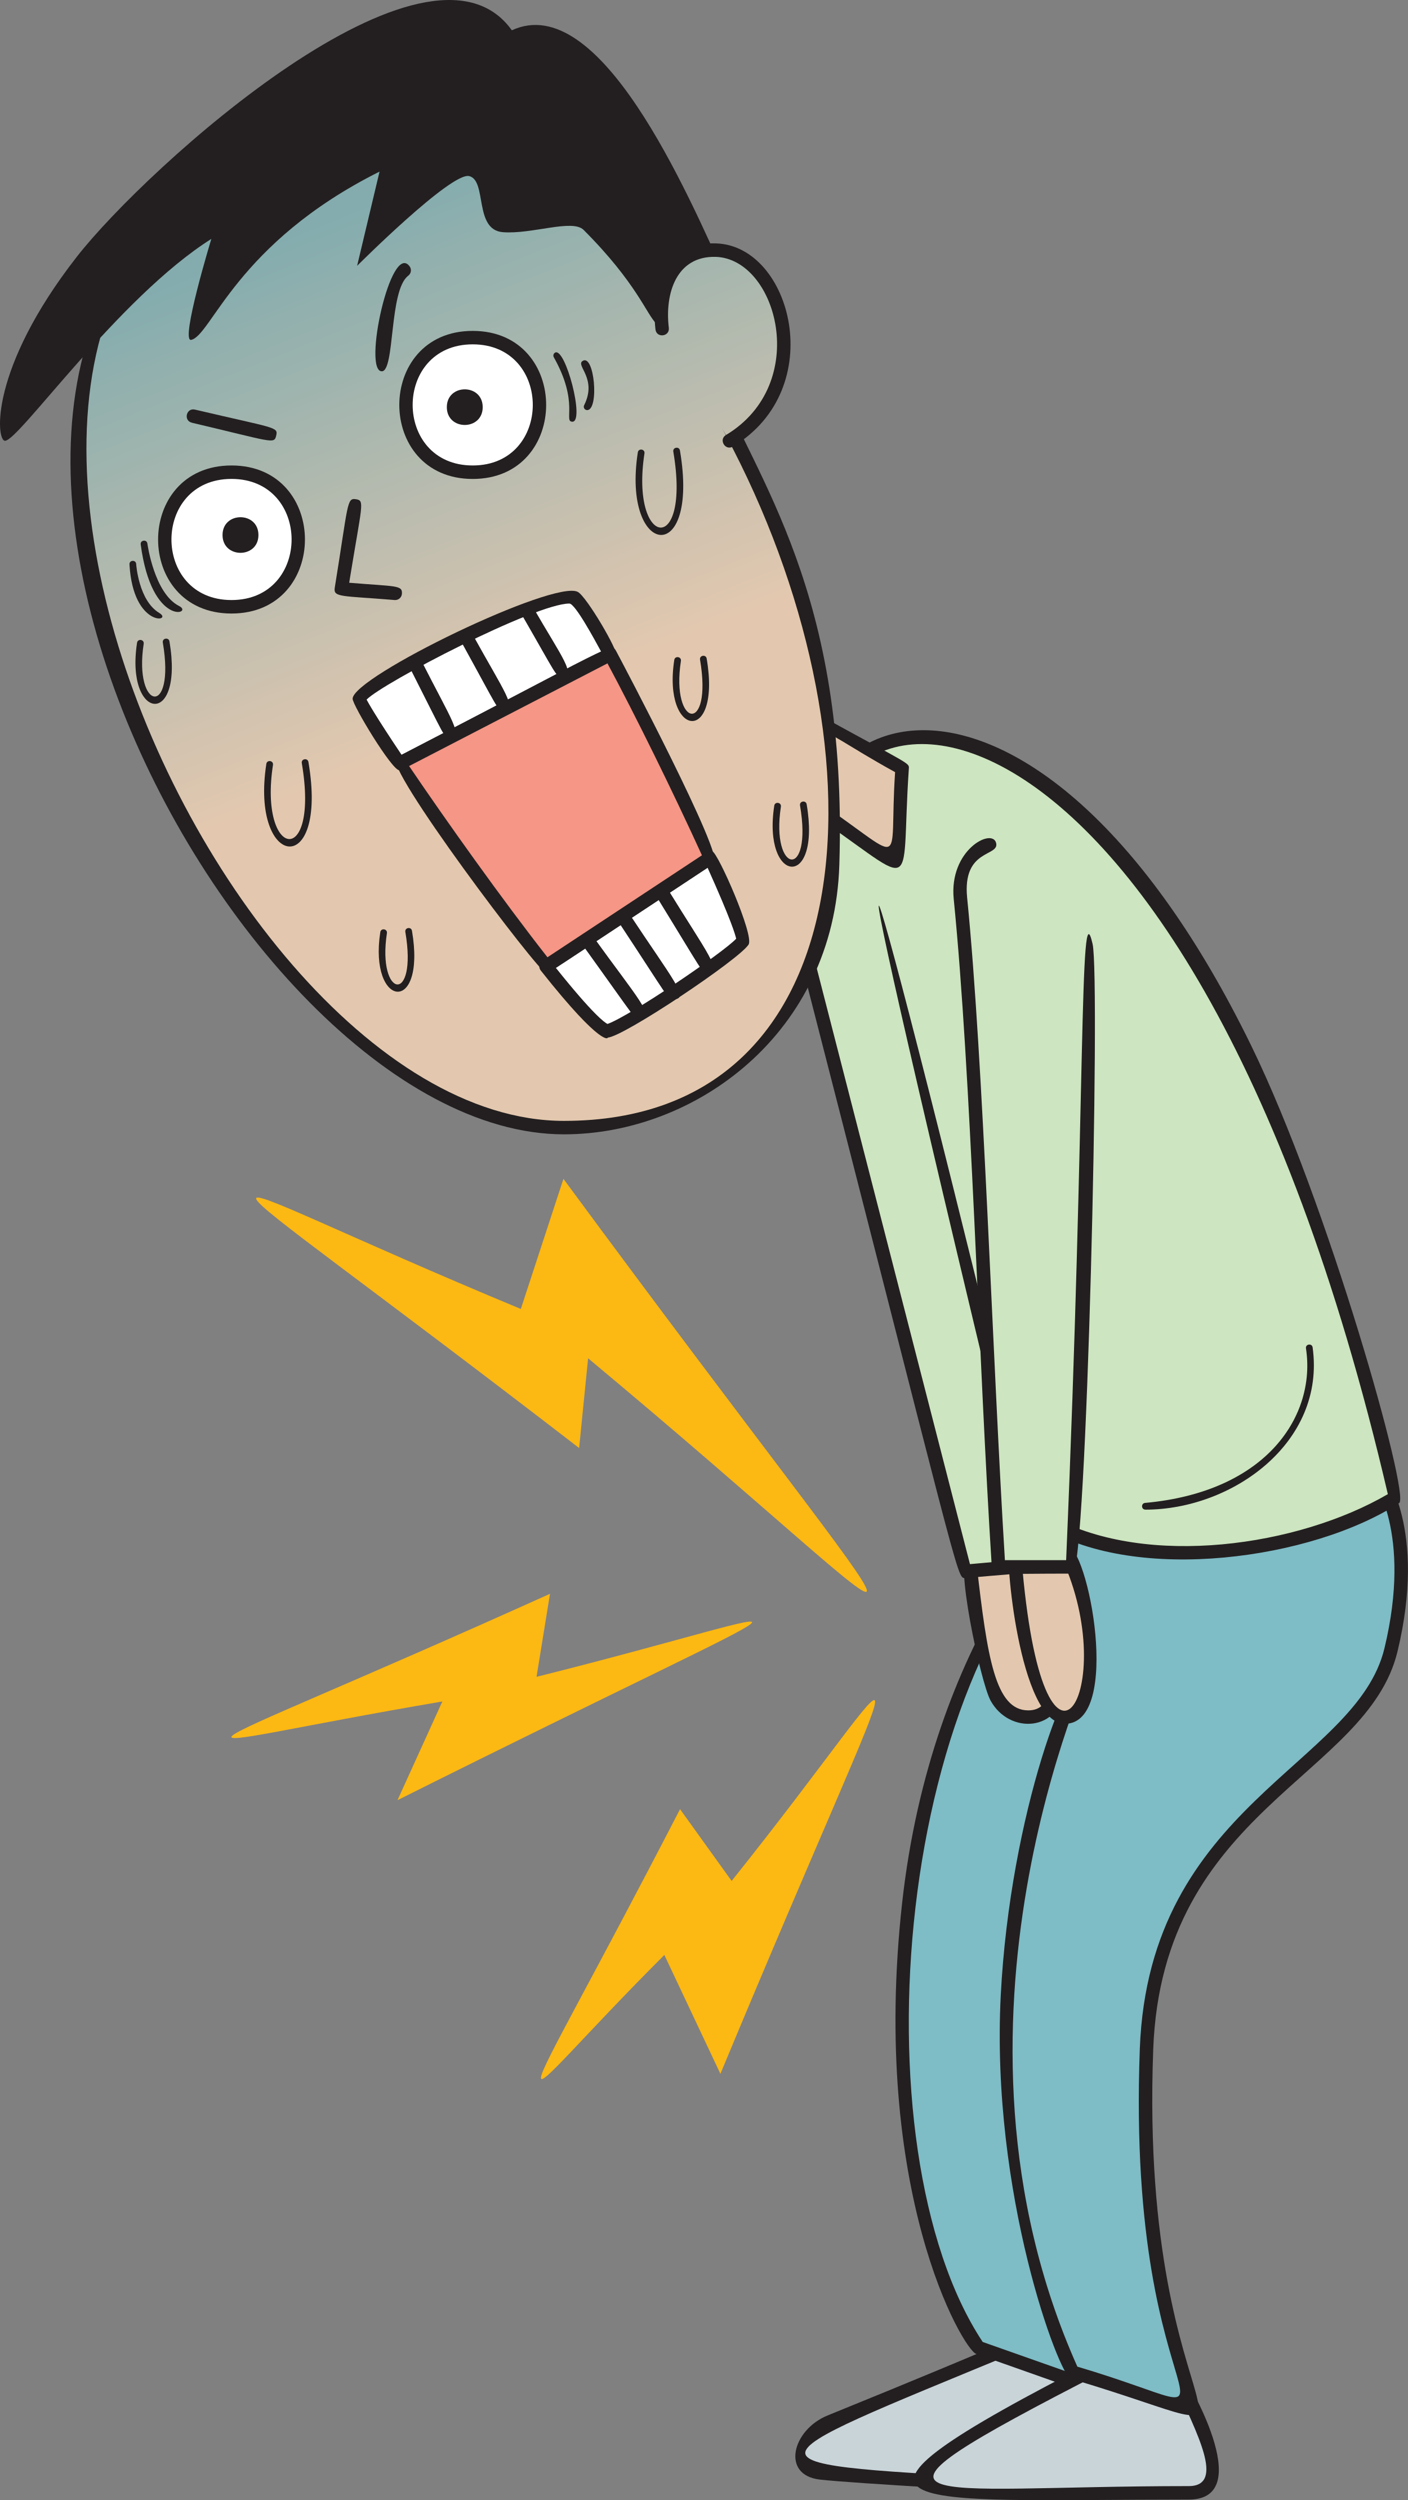 <?xml version="1.0" encoding="UTF-8"?><svg id="_ƒŒƒCƒ__1" xmlns="http://www.w3.org/2000/svg" xmlns:xlink="http://www.w3.org/1999/xlink" viewBox="0 0 438.79 779"><rect x="0" y="0" width="438.79" height="779" fill="#808080" stroke="none"/><defs><style>.cls-1{fill:url(#linear-gradient-2);}.cls-2{fill:#fff;}.cls-3{fill:#7ebcc6;}.cls-4{fill:#cde5c0;}.cls-5{fill:#c9d4d9;}.cls-6{fill:#f59686;}.cls-7{fill:#fcb813;}.cls-8{fill:#e3c8af;}.cls-9{fill:url(#linear-gradient);}.cls-10{fill:#231f20;}</style><linearGradient id="linear-gradient" x1="92.94" y1="72.46" x2="153.49" y2="222.96" gradientUnits="userSpaceOnUse"><stop offset="0" stop-color="#84acae"/><stop offset="1" stop-color="#e3c8af"/></linearGradient><linearGradient id="linear-gradient-2" x1="196.93" y1="30.63" x2="257.49" y2="181.13" xlink:href="#linear-gradient"/></defs><g><path class="cls-5" d="m258.68,754.56c-7.97,3.24-13.44,14.69-2.99,15.93,10.45,1.24,66.21,4.23,66.21,4.23l29.37-35.1c-43.73-11.81-21.72-13.88-92.6,14.94Z"/><path class="cls-10" d="m321.91,776.82c-.8,0-56.57-3.07-66.46-4.25-12.11-1.43-8.57-15.47,2.44-19.96,59.78-24.28,58.25-24.65,59.83-24.23,36.83,9.95,35.06,9.05,35.56,10.6.61,1.96-29.82,37.83-31.37,37.83Zm-4.59-44.2c-87.77,36.33-90.42,34.85,3.66,39.95l26.59-31.78-30.25-8.17Z"/></g><g><path class="cls-3" d="m429.3,459.55l-88.07,6.99c-65.65,44.41-77.12,209.05-36.35,264.89l35.65,12.58s-25.86-106.24.7-169.14l88.07-115.32Z"/><path class="cls-10" d="m340.54,746.12c-.56,0,1.71.73-36.34-12.7-4.13-1.48-33.03-50.83-23.05-140.6,9.15-82.35,51.81-127.81,59.93-128.36,90.11-7.16,90.07-8.33,90.32-5.07.27,3.26.16,2.1-89.4,9.2-63.49,47.32-75.78,200.65-35.75,261.11l31.42,11.09c-4.24-19.49-22.05-110.58,1.65-166.72,1.08-2.55,4.94-.92,3.86,1.63-30.32,71.81,5.65,170.42-2.63,170.42Z"/></g><g><path class="cls-5" d="m343.81,736.63s-38.09,19.42-45.06,24.4-15.18,15.68-5.73,15.68c91.1,0,94.3,9.69,75.18-34.61l-24.4-5.48Z"/><path class="cls-10" d="m370.45,778.81c-88.67,0-125.03,5.58-27.58-44.05.93-.48-.8-.67,25.81,5.3.43.1,23.68,38.75,1.78,38.75Zm-26.35-39.97c-88.28,45.21-57.8,35.77,26.35,35.77,11.7,0,1.99-17.34-3.74-30.69l-22.61-5.08Z"/></g><g><path class="cls-3" d="m429.3,459.55l-90.86,61.51c-27.68,43.36-35.66,152.36-4.19,218.07,69.5,20.59,18.37,26.1,23.06-100.65,2.8-75.49,67.1-86.67,76.18-124.41,9.09-37.74-4.19-54.52-4.19-54.52Z"/><path class="cls-10" d="m333.65,741.14c-3.54-1.04-24.96-57.47-21.77-119.54,2.91-56.4,21.81-106.07,27.68-102.31.68.43-51.69,110.98-3.81,218.1,61.27,18.15,14.96,22.28,19.46-98.99,2.82-76.12,67.46-88.36,76.24-124.83,8.75-36.33-3.67-52.56-3.8-52.72-1.72-2.17,1.56-4.78,3.28-2.6.57.72,13.81,18.02,4.59,56.31-9.43,39.16-73.35,49.15-76.13,124-4.67,125.95,48.51,124.59-25.76,102.58Z"/></g><g><path class="cls-4" d="m253.17,289.01c5.59,31.45,73.39,185.22,73.39,185.22,28.09,16.85,81.94,9.6,108.33-7.69-62.11-277.12-198.82-273.72-181.72-177.53Z"/><path class="cls-10" d="m325.48,476.03c-1.34-.8-68.96-156.21-74.37-186.65-13.69-76.98,72.27-99.94,138.84,36.46,23.93,49.02,49.56,140.19,46.1,142.46-26.98,17.59-81.59,25.12-110.56,7.73Zm2.72-3.28c29.4,15.76,76.29,9.13,104.31-7.21-64.01-274.69-193.6-268.73-177.27-176.89,5.3,29.82,68.17,173.2,72.96,184.1Z"/></g><g><path class="cls-8" d="m302.1,486.11s3.5,33.55,8.39,42.64c4.89,9.09,18.17,8.39,18.87-2.8.7-11.18-4.89-44.03-4.89-44.03l-22.37,4.19Z"/><path class="cls-10" d="m308.64,529.74c-3.06-5.69-11.47-44.86-6.93-45.69,24.21-4.54,22.93-4.56,23.95-3.86,1.8,1.26,6.33,37.09,5.78,45.88-.82,13.2-16.85,14.71-22.81,3.66Zm-4.24-41.93c3.28,28.58,5.75,45.1,16.05,45.1,11.53,0,6.76-21.21,2.3-48.54l-18.35,3.44Z"/></g><g><polygon class="cls-4" points="274.84 285.52 247.03 280.94 300.7 489.61 323.76 487.51 274.84 285.52"/><path class="cls-10" d="m300.7,491.7c-2.61,0-1.52.4-55.7-210.25-.69-2.7,3.37-3.72,4.06-1.04l53.22,206.94,18.87-1.71c-71.11-293.6-55.86-248.44,4.65,1.37.76,3.13-.91,2.5-25.1,4.69Z"/></g><g><path class="cls-8" d="m316.08,483.32c5.49,89.63,39.56,44.35,16.07,0h-16.07Z"/><path class="cls-10" d="m331.9,537.09c-14.38,0-18.85-53.59-17.35-55.21.86-.9.35-.66,17.6-.66,7.03,0,17.58,55.87-.26,55.87Zm-13.56-51.67c6.65,83.01,31.36,40.45,12.51,0h-12.51Z"/></g><g><path class="cls-4" d="m338.44,294.6l-30.06-31.45s-10.48,2.8-9.08,16.77c5.53,55.33,7.44,137.2,11.88,208.28h23.06s7.69-178.23,4.19-193.6Z"/><path class="cls-10" d="m334.25,490.3c-24.51,0-24.99.7-25.16-1.97-4.17-65.46-6.41-153.48-11.87-208.2-1.53-15.3,11.94-22.24,13.2-17.52,1.18,4.4-10.56,1.66-9.02,17.11,5.13,51.29,7.84,142.66,11.77,206.39h19.08c6.21-144.91,4.03-210.59,8.25-191.97,2.45,10.78-1.79,196.17-6.24,196.17Z"/></g><g><path class="cls-8" d="m253.17,224.01c35.2,19.36,28.46,7.87,25.99,44.31-34.54-22.98-29.51-12.63-25.99-44.31Z"/><path class="cls-10" d="m249.22,250.92c-1.49-.99-1.1-.34,1.87-27.14.17-1.48,1.78-2.33,3.1-1.61,29.88,16.43,29.16,15.46,29.04,17.35-2.81,41.42,4.48,37-34,11.39Zm3.39-2.78c31.12,20.71,24.22,23.67,26.34-7.56-30.27-16.65-23.34-19.48-26.34,7.56Z"/></g><g><path class="cls-9" d="m91.02,44.39c-122.58,43.07-58.6,231.07,44.73,295.65,48.89,30.56,121.61-3.49,123.71-70.59s-15.37-104.84-31.45-134.9c-16.08-30.05-33.55-126.51-136.99-90.16Z"/><path class="cls-10" d="m175.75,353.43c-106.16,0-235.93-258.14-85.42-311.02,71.51-25.13,105.13,7.55,131.79,73.45,13.75,34.01,42.11,68.49,39.45,153.65-1.64,52.53-44.92,83.92-85.81,83.92ZM133.2,38.41c-201.94,0-74.85,310.83,42.54,310.83,96.45,0,101.29-118.61,50.42-213.7-13.89-25.97-27.85-97.13-92.97-97.13Z"/></g><path class="cls-10" d="m226.79,87.93c-12.97-29.01-40.01-91.07-67.28-78.49C133.44-27.07,45.64,52.18,23.92,80.03-3.34,114.98-1.24,137.34,1.56,137.34c4.37,0,35.32-44.61,64.3-62.9,0,0-9.78,32.15-6.29,31.45,6.33-1.27,14.04-30.09,58.71-52.42l-6.99,29.36s29.36-29.36,34.95-27.96c5.59,1.4,1.4,16.78,10.48,17.47,9.08.7,21.67-4.2,25.16-.7,33.14,33.15,12.36,39.31,44.91,16.29Z"/><g><path class="cls-1" d="m223.12,77.93c-19.67-.64-16.77,24.46-16.77,24.46l20.97,34.95c27.96-16.77,17.47-58.71-4.19-59.41Z"/><path class="cls-10" d="m226.23,135.55c26.57-15.95,15.98-54.89-3.18-55.52-12.34-.32-15.9,11.5-14.62,22.13.32,2.74-3.84,3.26-4.16.48-1.64-14.25,4.42-27.35,18.92-26.8,23.52.76,35.23,45.29,5.21,63.3-2.37,1.42-4.53-2.17-2.16-3.6Z"/></g><path class="cls-10" d="m59.79,131.7c-2.69-.64-1.75-4.71.96-4.08,25.12,5.91,25.97,5.34,25.32,8.12-.65,2.74-1.03,1.91-26.28-4.03Z"/><path class="cls-10" d="m118.98,115.68c-5.97,0,2.79-40.54,8.66-32.71.69.93.51,2.24-.42,2.94-6.03,4.52-4.09,29.78-8.24,29.78Z"/><path class="cls-10" d="m178.39,131.4c-2.89,0,2.17-5.95-5.81-20.1-.28-.5-.1-1.14.4-1.43,3.2-1.83,9.33,21.53,5.41,21.53Z"/><path class="cls-10" d="m123.17,186.97c-16.79-1.39-19.33-.78-18.85-3.83,4.25-26.2,3.7-28.06,6.6-27.6,2.83.46,1.91,1.32-2.1,26.03,14.68,1.22,16.66.69,16.43,3.47-.09,1.1-1.01,1.92-2.09,1.92Z"/><path class="cls-10" d="m43.85,169.63c-.18-1.38,1.9-1.64,2.08-.27.02.15,2.13,15.57,9.91,19.47,4.67,2.35-8.54,6.82-11.99-19.2Z"/><path class="cls-10" d="m40.35,175.85c-.08-1.39,2.01-1.5,2.09-.12,0,.11.75,11.38,7.18,15.24,4.57,2.73-8.14,4.83-9.27-15.12Z"/><path class="cls-10" d="m198.77,140.95c.21-1.36,2.28-1.06,2.07.32-4.51,29.43,14.58,32.36,8.99-.56-.23-1.37,1.84-1.71,2.07-.35,6.23,36.68-18.18,33.27-13.13.6Z"/><path class="cls-10" d="m83,238.01c.21-1.36,2.28-1.06,2.07.32-4.5,29.35,14.58,32.41,8.98-.56-.23-1.38,1.84-1.7,2.07-.35,6.25,36.74-18.15,33.25-13.12.6Z"/><path class="cls-10" d="m118.51,290.44c.22-1.38,2.28-1.05,2.07.32-3.1,20.23,9.63,22.47,5.74-.39-.23-1.37,1.83-1.72,2.07-.35,4.49,26.41-13.5,24.03-9.88.43Z"/><path class="cls-10" d="m241.29,251.03c.21-1.37,2.28-1.05,2.07.32-3.21,20.9,9.96,23.08,5.96-.4-.23-1.37,1.84-1.71,2.07-.35,4.57,26.92-13.84,24.76-10.1.44Z"/><path class="cls-10" d="m210.13,205.62c.21-1.35,2.28-1.06,2.07.32-3.19,20.82,9.96,23.13,5.96-.4-.23-1.37,1.83-1.72,2.07-.35,4.61,27.13-13.82,24.62-10.1.44Z"/><path class="cls-10" d="m42.71,200.27c.21-1.36,2.28-1.06,2.07.32-3.18,20.71,9.97,23.22,5.96-.4-.23-1.37,1.84-1.71,2.07-.35,4.6,27.09-13.82,24.64-10.1.44Z"/><g><path class="cls-2" d="m179.08,186.27c-6.75-3.75-67.1,27.26-67.1,31.45,0,1.11,5.01,9.12,12.46,20.19l65.74-34.02c-5.35-9.87-9.53-16.74-11.1-17.62Z"/><path class="cls-10" d="m124.45,240c-2.35,0-14.56-20.27-14.56-22.28,0-6.86,62.97-37.31,70.21-33.28,2.76,1.54,12.62,18.32,12.08,20.07-.51,1.66-67.31,35.5-67.74,35.5Zm-10.2-22.01c.52.97,2.64,4.87,10.9,17.19l62.17-32.18c-1.93-3.52-8.05-14.94-9.88-14.95-10.61,0-58.22,24.76-63.2,29.94Z"/></g><g><path class="cls-2" d="m221.41,267.26l-51.25,33.81c9.71,12.27,17.34,20.71,19.41,20.09,6.99-2.1,39.84-24.46,41.94-27.96.66-1.1-3.67-11.76-10.1-25.95Z"/><path class="cls-10" d="m189.33,323.29c.42,0-1.22,3.85-20.82-20.92-.76-.97-.53-2.37.49-3.05,52.29-34.5,51.54-34.5,52.98-34.08,1.79.52,13.07,26.12,11.32,29.04-2.71,4.51-39.35,29.01-43.97,29.01Zm-16.1-21.73c11.58,14.49,15.17,17.03,16.09,17.48,7.06-2.5,36.25-22.36,40.1-26.56-.25-1.23-1.62-5.9-8.91-22.12l-47.28,31.2Z"/></g><g><path class="cls-6" d="m190.18,203.89l-65.74,34.02c12.31,18.28,31.29,44.94,45.72,63.16l51.25-33.81c-8.91-19.66-21.87-46.11-31.22-63.37Z"/><path class="cls-10" d="m170.16,303.17c-2.15,0-51.09-64.84-46.68-67.12,67.63-35,67.02-35.97,68.55-33.16,1.8,3.33,33.82,63.95,30.53,66.12-52.21,34.45-51.42,34.16-52.4,34.16Zm-42.66-64.48c11.47,16.94,29.18,41.83,43.11,59.57l48.14-31.77c-8.96-19.66-20.78-43.66-29.44-59.8l-61.81,31.99Z"/></g><path class="cls-10" d="m174.9,210.73c-1.72,0-1.23-.02-12.3-19.22-1.39-2.4,2.24-4.5,3.63-2.1,8.78,15.22,13.73,21.32,8.67,21.32Z"/><path class="cls-10" d="m156.72,221.22c-1.77,0-1.17.13-13.02-21.35-1.34-2.43,2.33-4.46,3.67-2.03,9.76,17.69,14.26,23.38,9.35,23.38Z"/><path class="cls-10" d="m139.95,229.6c-1.72,0-.73,1.11-12.33-21.75-1.25-2.47,2.48-4.37,3.74-1.9,9.53,18.77,13.27,23.65,8.59,23.65Z"/><path class="cls-10" d="m220.32,302.99c-1.67,0-.81.59-15.75-23.69-1.46-2.36,2.11-4.56,3.57-2.2,12.32,20.03,17.36,25.89,12.18,25.89Z"/><path class="cls-10" d="m209.8,311.35c-1.76,0-.93.31-17.41-24.66-1.53-2.32,1.97-4.62,3.5-2.31,13.83,20.96,19.35,26.97,13.91,26.97Z"/><path class="cls-10" d="m199.35,317.67c-1.54,0-.49.81-17.77-23.21-1.63-2.26,1.8-4.69,3.4-2.45,13.24,18.41,20.09,25.66,14.37,25.66Z"/><g><path class="cls-2" d="m168.29,126.16c0,27.74-41.94,27.74-41.94,0s41.94-27.74,41.94,0Z"/><path class="cls-10" d="m147.32,149.23c-30.51,0-30.51-46.13,0-46.13s30.51,46.13,0,46.13Zm0-41.94c-24.96,0-24.96,37.74,0,37.74s24.96-37.74,0-37.74Z"/></g><g><path class="cls-2" d="m93.12,168.1c0,27.74-41.94,27.74-41.94,0s41.94-27.74,41.94,0Z"/><path class="cls-10" d="m72.15,191.16c-30.51,0-30.51-46.13,0-46.13s30.51,46.13,0,46.13Zm0-41.94c-24.96,0-24.96,37.74,0,37.74s24.97-37.74,0-37.74Z"/></g><path class="cls-10" d="m150.43,126.86c0,7.4-11.18,7.4-11.18,0s11.18-7.4,11.18,0Z"/><path class="cls-10" d="m80.54,166.7c0,7.4-11.19,7.4-11.19,0s11.19-7.4,11.19,0Z"/><path class="cls-7" d="m180.48,451.17l2.8-27.96c116.56,97.15,117.64,114.15-7.69-55.91l-13.28,40.54c-110.41-45.85-115.47-59.68,18.17,43.33Z"/><path class="cls-7" d="m171.4,496.6l-4.19,25.86c90.96-22.74,101.43-33.94-43.34,38.44l13.98-30.76c-92.24,15.7-93,23.49,33.55-33.55Z"/><path class="cls-7" d="m228.01,586.06l-16.08-22.37c-56.51,109.39-57.37,97.91-4.89,45.43l17.47,37.04c63.61-153.04,63.76-135.44,3.5-60.11Z"/><path class="cls-10" d="m182.98,127.78c-.78,0-1.29-.82-.94-1.52,4.13-8.25-2.59-12.3-.55-13.74,3.73-2.67,5.32,15.26,1.49,15.26Z"/><path class="cls-10" d="m356.95,470.36c-1.32,0-1.42-1.97-.09-2.09,38.29-3.48,53.32-27.54,50.13-48.16-.19-1.37,1.89-1.66,2.08-.28,4.1,29.74-25.17,50.54-52.12,50.54Z"/></svg>